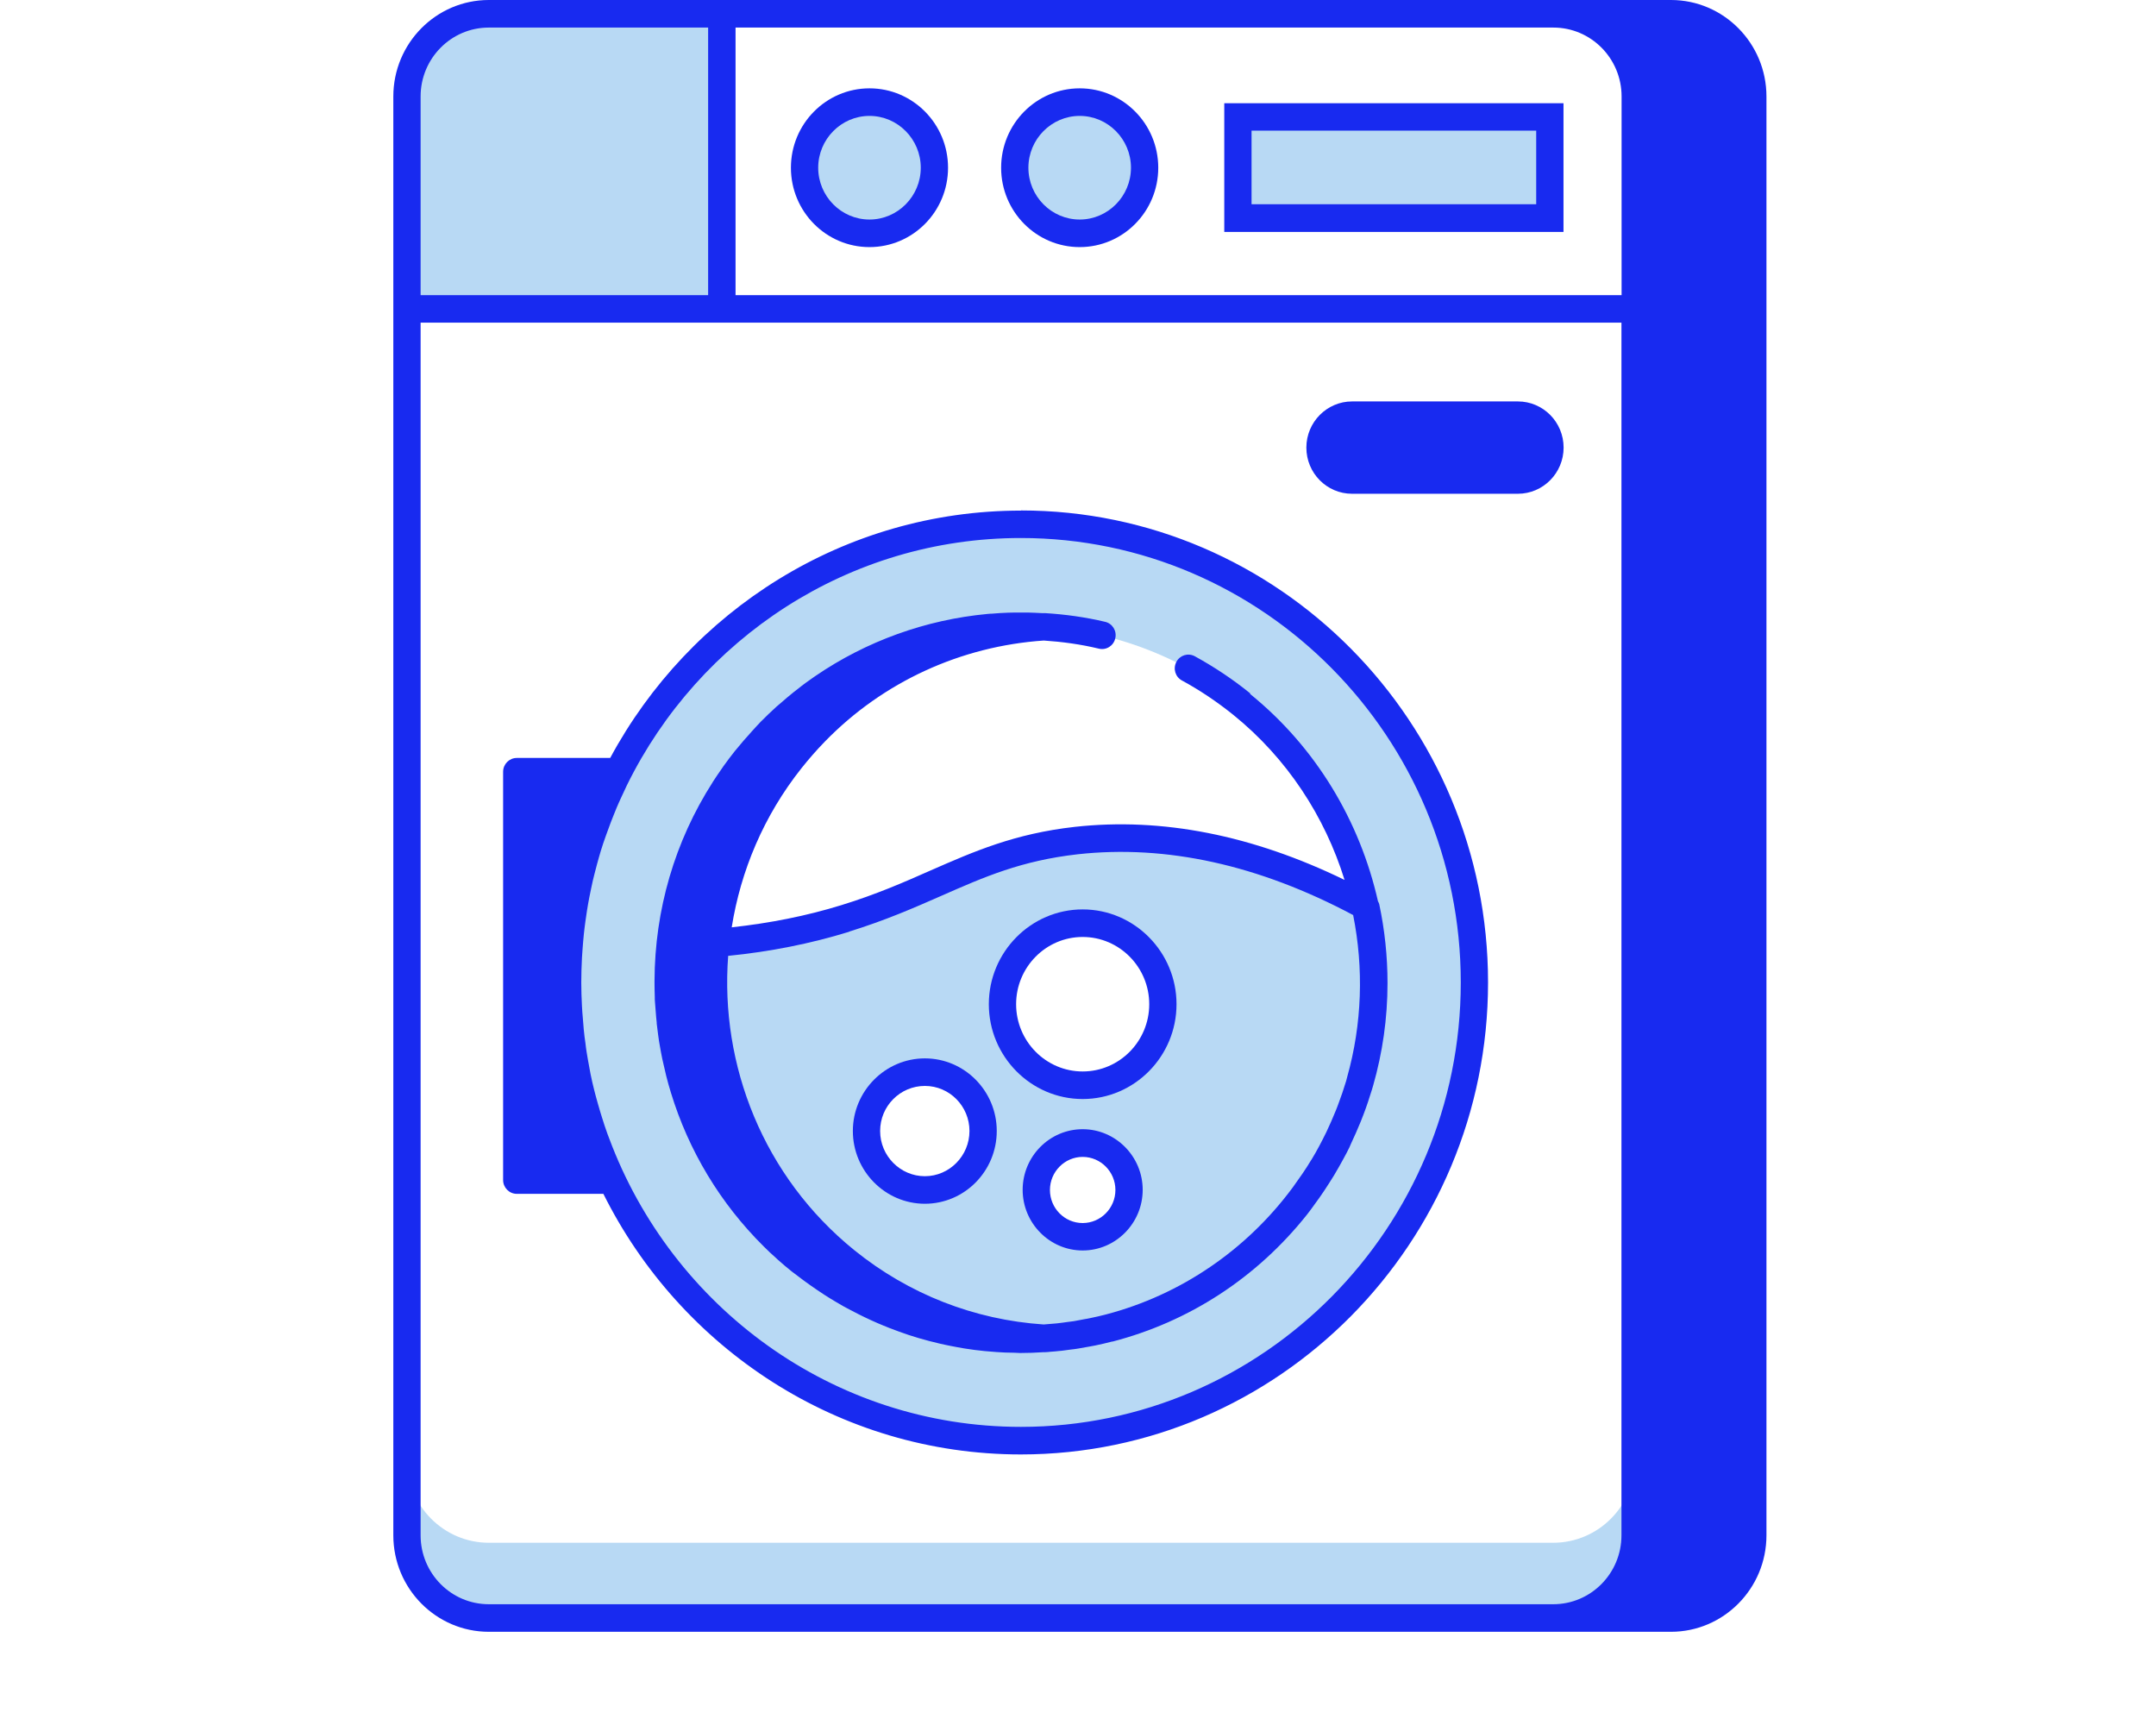 <svg width="148" height="118" viewBox="0 0 148 118" fill="none" xmlns="http://www.w3.org/2000/svg">
<path d="M38.965 67.43C38.965 84.797 52.907 98.881 70.097 98.881C87.288 98.881 101.23 84.797 101.23 67.43C101.23 50.064 87.288 35.98 70.097 35.98C52.907 35.98 38.965 50.064 38.965 67.43ZM59.479 77.627C59.479 75.395 61.268 73.579 63.487 73.579C65.706 73.579 67.494 75.385 67.494 77.627C67.494 79.869 65.706 81.675 63.487 81.675C61.268 81.675 59.479 79.869 59.479 77.627ZM74.32 74.487C71.277 74.487 68.814 71.999 68.814 68.925C68.814 65.851 71.277 63.363 74.32 63.363C77.363 63.363 79.826 65.851 79.826 68.925C79.826 71.999 77.363 74.487 74.32 74.487ZM77.419 82.422C77.007 84.153 75.284 85.213 73.58 84.806C71.867 84.39 70.818 82.65 71.221 80.928C71.633 79.197 73.356 78.138 75.06 78.544C76.773 78.961 77.822 80.701 77.419 82.422ZM93.776 62.219C87.812 58.965 81.043 56.903 73.871 57.698C67.354 58.426 64.376 61.074 58.009 63.042C54.723 64.063 50.744 64.829 46.006 64.877C47.279 52.562 57.579 42.97 70.097 42.97C81.698 42.97 91.398 51.218 93.767 62.219H93.776Z" fill="#B8D9F4"/>
<path d="M59.687 16.013C62.15 16.013 64.144 13.999 64.144 11.511C64.144 9.023 62.15 7.009 59.687 7.009C57.225 7.009 55.23 9.023 55.23 11.511C55.23 13.999 57.225 16.013 59.687 16.013Z" fill="#B8D9F4"/>
<path d="M74.115 16.014C76.578 16.014 78.572 13.999 78.572 11.511C78.572 9.024 76.578 7.009 74.115 7.009C71.653 7.009 69.658 9.024 69.658 11.511C69.658 13.999 71.653 16.014 74.115 16.014Z" fill="#B8D9F4"/>
<path d="M84.977 8.021H106.39V14.963H84.977V8.021Z" fill="#B8D9F4"/>
<path d="M49.77 0.946H33.778C30.679 0.946 28.16 3.481 28.16 6.621V21.197H49.77V0.946Z" fill="#B8D9F4"/>
<path d="M106.633 105.889H33.553C30.454 105.889 27.936 103.345 27.936 100.214V105.378C27.936 108.509 30.454 111.053 33.553 111.053H106.623C109.722 111.053 112.241 108.509 112.241 105.378V100.214C112.241 103.345 109.722 105.889 106.623 105.889H106.633Z" fill="#B8D9F4"/>
<path d="M114.714 0H33.554C29.94 0 27 2.97 27 6.621V105.379C27 109.03 29.94 112 33.554 112H114.704C118.318 112 121.259 109.03 121.259 105.379V6.621C121.259 2.97 118.318 0 114.704 0H114.714ZM111.315 6.621V20.26H50.492V1.892H106.633C109.218 1.892 111.315 4.01 111.315 6.621ZM33.554 1.892H48.61V20.26H28.873V6.621C28.873 4.01 30.97 1.892 33.554 1.892ZM28.873 105.379V22.143H111.306V105.379C111.306 107.99 109.208 110.108 106.624 110.108H33.554C30.97 110.108 28.873 107.99 28.873 105.379Z" fill="#182AF0"/>
<path d="M70.089 35.045C57.926 35.045 47.327 41.921 41.887 52.023H35.473C34.958 52.023 34.537 52.449 34.537 52.969V80.995C34.537 81.515 34.958 81.941 35.473 81.941H41.419C46.7 92.534 57.561 99.827 70.079 99.827C87.757 99.827 102.148 85.299 102.148 67.431C102.148 49.564 87.766 35.035 70.079 35.035L70.089 35.045ZM70.089 97.935C57.158 97.935 46.11 89.687 41.812 78.119C41.775 78.025 41.737 77.93 41.7 77.826C41.569 77.457 41.438 77.079 41.325 76.701C41.288 76.578 41.251 76.464 41.213 76.341C41.101 75.972 40.998 75.594 40.895 75.225C40.857 75.093 40.829 74.96 40.792 74.828C40.698 74.459 40.614 74.09 40.539 73.721C40.511 73.57 40.483 73.418 40.455 73.267C40.389 72.908 40.324 72.558 40.267 72.198C40.239 72.009 40.211 71.82 40.192 71.631C40.146 71.309 40.099 70.978 40.071 70.647C40.043 70.373 40.024 70.108 40.005 69.834C39.986 69.578 39.958 69.323 39.949 69.058C39.921 68.519 39.902 67.97 39.902 67.431C39.902 66.892 39.921 66.305 39.949 65.747C39.958 65.52 39.986 65.293 39.996 65.066C40.024 64.745 40.043 64.423 40.08 64.102C40.108 63.818 40.146 63.544 40.183 63.26C40.221 63.004 40.258 62.749 40.295 62.494C40.342 62.191 40.398 61.888 40.455 61.586C40.501 61.359 40.548 61.132 40.595 60.905C40.661 60.593 40.726 60.29 40.81 59.978C40.867 59.751 40.932 59.524 40.988 59.297C41.073 59.003 41.148 58.701 41.241 58.407C41.353 58.039 41.475 57.679 41.606 57.32C41.709 57.036 41.812 56.752 41.915 56.478C42.056 56.118 42.196 55.759 42.346 55.4C42.421 55.211 42.514 55.031 42.589 54.851C42.739 54.529 42.889 54.208 43.039 53.886C47.983 43.841 58.245 36.927 70.079 36.927C86.727 36.927 100.276 50.614 100.276 67.431C100.276 84.249 86.727 97.935 70.079 97.935H70.089Z" fill="#182AF0"/>
<path d="M85.818 47.587C84.629 46.622 83.347 45.771 82.017 45.042C81.558 44.796 80.996 44.967 80.753 45.43C80.51 45.894 80.678 46.461 81.137 46.707C82.373 47.379 83.552 48.173 84.657 49.062C88.356 52.051 90.949 56.043 92.298 60.394C85.996 57.329 79.779 56.09 73.787 56.752C69.639 57.216 66.849 58.445 63.89 59.741C62.055 60.554 60.154 61.387 57.757 62.125C55.342 62.872 52.823 63.364 50.229 63.648C50.847 59.77 52.42 56.005 55.014 52.732C55.51 52.108 56.053 51.484 56.634 50.888C60.613 46.802 65.95 44.352 71.652 43.964C72.916 44.049 74.18 44.219 75.435 44.522C75.94 44.645 76.446 44.324 76.558 43.813C76.68 43.302 76.362 42.791 75.856 42.678C74.498 42.356 73.122 42.167 71.736 42.082C71.727 42.082 71.718 42.082 71.708 42.082C71.643 42.082 71.577 42.082 71.512 42.082C71.203 42.063 70.903 42.053 70.594 42.044C70.369 42.044 70.154 42.044 69.929 42.044C69.686 42.044 69.433 42.044 69.189 42.053C68.824 42.063 68.459 42.091 68.094 42.12C67.991 42.12 67.888 42.129 67.785 42.139C63.544 42.536 59.48 44.002 55.978 46.395C55.931 46.433 55.875 46.461 55.828 46.499C55.473 46.745 55.117 47 54.78 47.275C54.686 47.35 54.592 47.416 54.499 47.492C54.19 47.738 53.89 47.993 53.6 48.249C53.497 48.334 53.403 48.419 53.3 48.504C52.935 48.835 52.579 49.176 52.233 49.526C52.224 49.535 52.205 49.554 52.196 49.564C52.008 49.753 51.84 49.951 51.662 50.141C51.24 50.604 50.828 51.077 50.445 51.55C50.173 51.89 49.92 52.231 49.667 52.581C49.63 52.628 49.602 52.675 49.564 52.732C49.349 53.035 49.143 53.347 48.937 53.659C48.937 53.659 48.937 53.669 48.928 53.678C46.315 57.755 44.948 62.456 44.93 67.317V67.44V67.488C44.93 67.79 44.939 68.103 44.948 68.405C44.948 68.557 44.948 68.698 44.967 68.85C44.977 69.048 44.995 69.257 45.014 69.455C45.033 69.701 45.051 69.938 45.08 70.183V70.25C45.089 70.344 45.108 70.448 45.117 70.543C45.154 70.846 45.192 71.158 45.239 71.46C45.257 71.564 45.276 71.668 45.295 71.782C45.351 72.085 45.398 72.387 45.463 72.68C45.501 72.87 45.548 73.059 45.594 73.248C45.641 73.447 45.688 73.655 45.735 73.853C45.828 74.232 45.941 74.62 46.053 74.989C47.27 78.98 49.443 82.593 52.42 85.544C52.42 85.544 52.429 85.563 52.439 85.563C52.701 85.828 52.973 86.084 53.254 86.329C53.3 86.367 53.338 86.405 53.375 86.443C53.694 86.727 54.021 87.01 54.358 87.275C54.489 87.379 54.63 87.474 54.761 87.578C55.051 87.805 55.351 88.022 55.66 88.24C55.969 88.458 56.278 88.666 56.596 88.874C56.868 89.044 57.13 89.214 57.411 89.375C57.767 89.593 58.132 89.791 58.506 89.98C58.787 90.122 59.059 90.274 59.349 90.406C59.639 90.548 59.939 90.68 60.238 90.813C60.519 90.936 60.809 91.049 61.09 91.163C61.512 91.324 61.943 91.484 62.373 91.626C62.598 91.702 62.813 91.768 63.038 91.834C63.525 91.976 64.021 92.109 64.517 92.222C64.77 92.279 65.023 92.336 65.276 92.383C65.585 92.44 65.894 92.506 66.203 92.553C66.662 92.629 67.13 92.686 67.598 92.733C67.869 92.761 68.141 92.78 68.403 92.799C68.806 92.828 69.199 92.846 69.602 92.846C69.742 92.846 69.892 92.865 70.032 92.865C70.566 92.865 71.09 92.846 71.624 92.809H71.718H71.746C71.867 92.809 71.989 92.79 72.102 92.78C72.317 92.761 72.523 92.752 72.738 92.723C72.776 92.723 72.813 92.723 72.86 92.714C73.075 92.686 73.281 92.657 73.497 92.629C73.665 92.61 73.834 92.591 73.993 92.563C74.264 92.515 74.536 92.468 74.798 92.421C74.929 92.392 75.07 92.374 75.201 92.345C75.585 92.269 75.959 92.175 76.334 92.08H76.371C81.624 90.718 86.277 87.701 89.732 83.35C89.901 83.142 90.05 82.924 90.21 82.707C90.228 82.688 90.247 82.659 90.257 82.641C90.481 82.338 90.697 82.035 90.903 81.723C90.931 81.685 90.949 81.647 90.978 81.609C91.183 81.297 91.389 80.976 91.586 80.654C91.596 80.635 91.614 80.607 91.624 80.588C91.829 80.248 92.017 79.907 92.204 79.567C92.354 79.292 92.504 79.018 92.635 78.743C92.663 78.677 92.691 78.611 92.719 78.545C92.963 78.034 93.187 77.514 93.403 76.994C93.468 76.823 93.534 76.653 93.599 76.492C93.814 75.934 94.002 75.357 94.18 74.78C94.208 74.686 94.236 74.591 94.264 74.497C94.901 72.264 95.247 69.909 95.247 67.478C95.247 65.624 95.05 63.799 94.676 62.049C94.657 61.973 94.62 61.917 94.592 61.86C93.356 56.383 90.359 51.313 85.818 47.634V47.587ZM58.291 63.941C60.791 63.165 62.738 62.314 64.63 61.481C67.57 60.186 70.117 59.069 73.983 58.634C80.06 57.963 86.418 59.363 92.888 62.806C93.618 66.457 93.505 70.269 92.476 73.929C92.448 74.024 92.429 74.118 92.401 74.213C92.242 74.743 92.064 75.263 91.867 75.783C91.811 75.944 91.745 76.105 91.68 76.265C91.483 76.748 91.277 77.221 91.052 77.694C90.734 78.346 90.397 78.99 90.022 79.604C90.022 79.614 90.004 79.633 89.994 79.642C89.817 79.945 89.62 80.238 89.423 80.531C89.404 80.56 89.376 80.597 89.358 80.626C89.161 80.91 88.964 81.193 88.758 81.477C88.74 81.505 88.721 81.524 88.702 81.553C85.575 85.762 81.081 88.874 75.894 90.226C75.538 90.321 75.182 90.397 74.826 90.472C74.704 90.501 74.583 90.52 74.47 90.538C74.218 90.586 73.965 90.633 73.712 90.68C73.562 90.699 73.422 90.718 73.272 90.737C73.028 90.775 72.785 90.803 72.541 90.832C72.429 90.841 72.317 90.851 72.204 90.86C72.017 90.879 71.83 90.888 71.643 90.907C66.877 90.586 62.383 88.826 58.647 85.809C52.401 80.758 49.415 73.106 49.986 65.606C52.851 65.322 55.632 64.773 58.3 63.95L58.291 63.941Z" fill="#182AF0"/>
<path d="M59.686 6.063C56.709 6.063 54.293 8.504 54.293 11.512C54.293 14.52 56.709 16.96 59.686 16.96C62.664 16.96 65.079 14.52 65.079 11.512C65.079 8.504 62.664 6.063 59.686 6.063ZM59.686 15.068C57.748 15.068 56.166 13.47 56.166 11.512C56.166 9.554 57.748 7.955 59.686 7.955C61.624 7.955 63.207 9.554 63.207 11.512C63.207 13.47 61.624 15.068 59.686 15.068Z" fill="#182AF0"/>
<path d="M74.116 6.063C71.138 6.063 68.723 8.504 68.723 11.512C68.723 14.52 71.138 16.96 74.116 16.96C77.093 16.96 79.509 14.52 79.509 11.512C79.509 8.504 77.093 6.063 74.116 6.063ZM74.116 15.068C72.178 15.068 70.595 13.47 70.595 11.512C70.595 9.554 72.178 7.955 74.116 7.955C76.054 7.955 77.636 9.554 77.636 11.512C77.636 13.47 76.054 15.068 74.116 15.068Z" fill="#182AF0"/>
<path d="M104.198 27.553H92.812C91.09 27.553 89.676 28.971 89.676 30.721C89.676 32.471 91.08 33.89 92.812 33.89H104.198C105.921 33.89 107.335 32.471 107.335 30.721C107.335 28.971 105.93 27.553 104.198 27.553Z" fill="#182AF0"/>
<path d="M84.041 15.919H107.327V7.085H84.041V15.919ZM85.914 8.967H105.454V14.018H85.914V8.967Z" fill="#182AF0"/>
<path d="M63.489 82.621C66.213 82.621 68.423 80.38 68.423 77.627C68.423 74.875 66.204 72.643 63.489 72.643C60.773 72.643 58.545 74.884 58.545 77.627C58.545 80.37 60.764 82.621 63.489 82.621ZM63.489 74.534C65.183 74.534 66.55 75.925 66.55 77.627C66.55 79.33 65.174 80.73 63.489 80.73C61.803 80.73 60.417 79.339 60.417 77.627C60.417 75.915 61.794 74.534 63.489 74.534Z" fill="#182AF0"/>
<path d="M74.321 77.504C72.046 77.504 70.201 79.377 70.201 81.666C70.201 83.955 72.055 85.828 74.321 85.828C76.587 85.828 78.441 83.955 78.441 81.666C78.441 79.377 76.587 77.504 74.321 77.504ZM74.321 83.945C73.076 83.945 72.074 82.924 72.074 81.675C72.074 80.427 73.085 79.405 74.321 79.405C75.557 79.405 76.568 80.427 76.568 81.675C76.568 82.924 75.557 83.945 74.321 83.945Z" fill="#182AF0"/>
<path d="M74.321 75.433C77.87 75.433 80.763 72.51 80.763 68.925C80.763 65.341 77.87 62.418 74.321 62.418C70.772 62.418 67.879 65.341 67.879 68.925C67.879 72.51 70.772 75.433 74.321 75.433ZM74.321 64.31C76.84 64.31 78.89 66.381 78.89 68.925C78.89 71.47 76.84 73.541 74.321 73.541C71.802 73.541 69.752 71.47 69.752 68.925C69.752 66.381 71.802 64.31 74.321 64.31Z" fill="#182AF0"/>
</svg>

